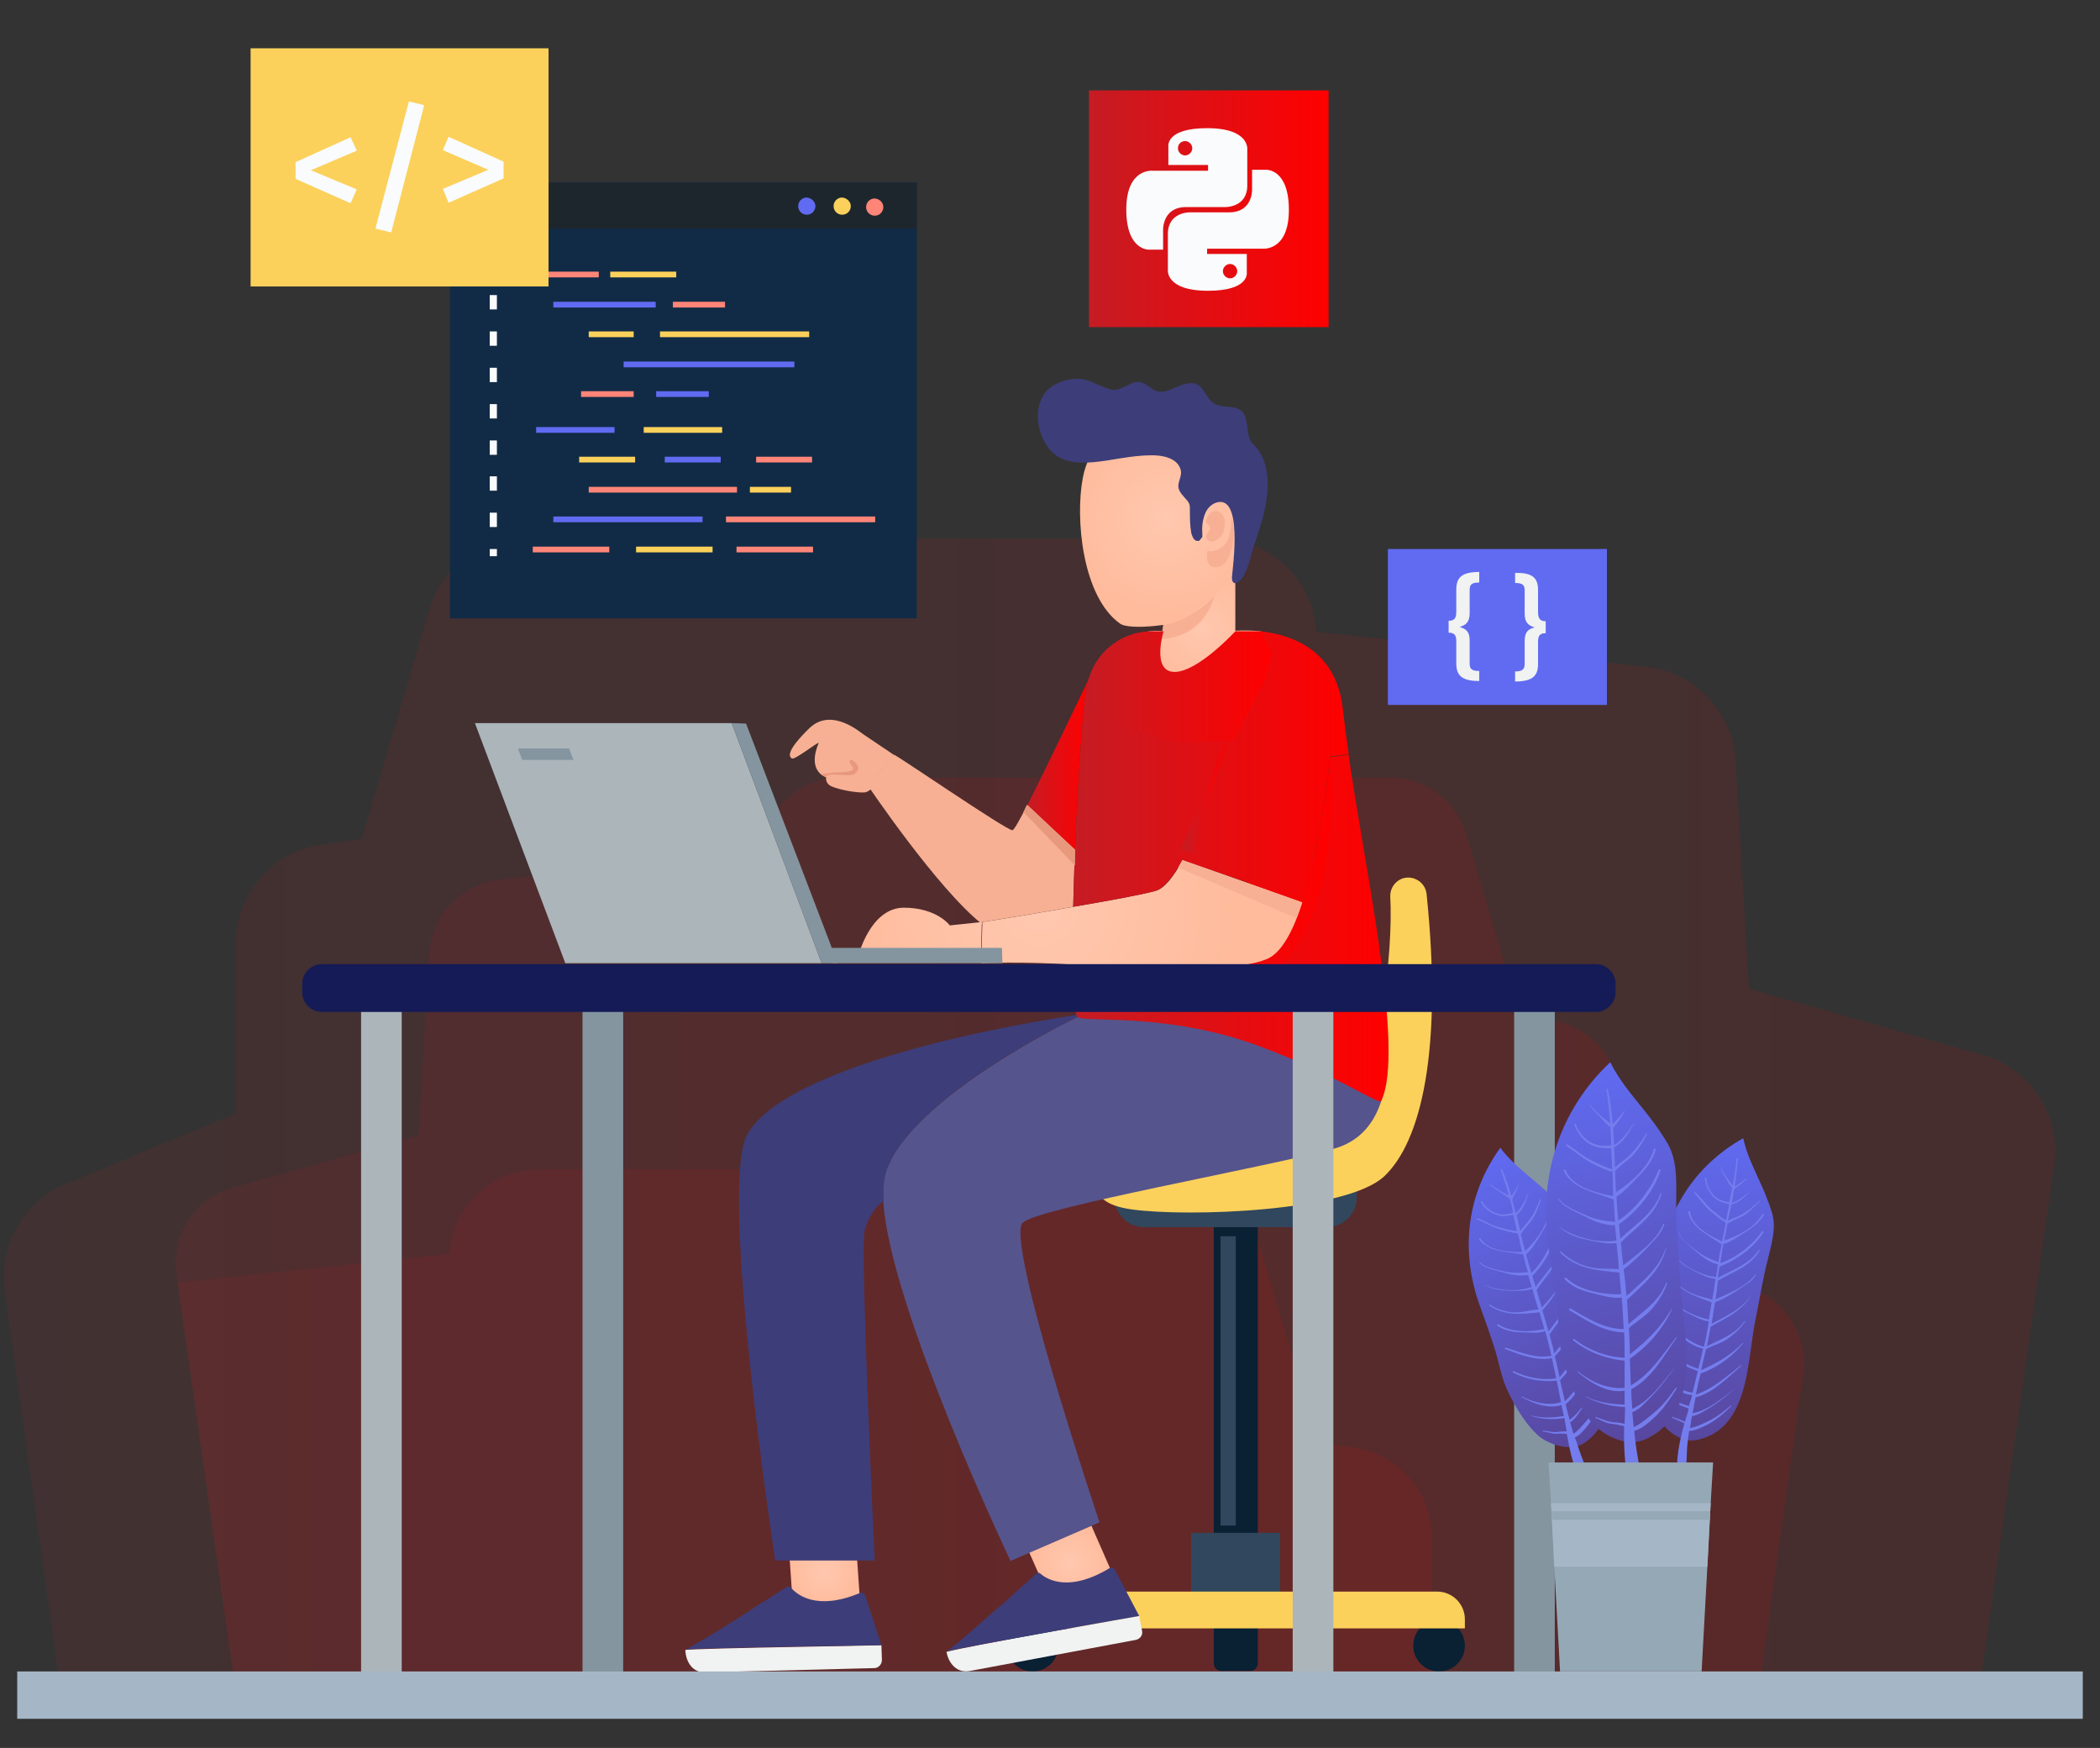 <svg xmlns="http://www.w3.org/2000/svg" xmlns:xlink="http://www.w3.org/1999/xlink" id="Layer_1" x="0px" y="0px" viewBox="0 0 439.1 365.5" style="enable-background:new 0 0 439.1 365.5;" xml:space="preserve"><rect x="0" y="0" width="439.1" height="365.5" fill="#333333" stroke="none"/><style type="text/css">	.st0{opacity:0.1;fill:url(#SVGID_1_);}	.st1{opacity:0.1;fill:url(#SVGID_00000065036681922826499390000016992394613387610251_);}	.st2{opacity:0.1;fill:url(#SVGID_00000085946215243369020220000015498050126150111107_);}	.st3{fill:#112B46;}	.st4{fill:#1D262D;}	.st5{fill:#606BF1;}	.st6{fill:#FBD15B;}	.st7{fill:#FF8578;}	.st8{fill:#F9FBFC;}	.st9{fill:url(#SVGID_00000134250050130997155440000009877090684060445322_);}	.st10{fill:#F1F2F2;}	.st11{fill:url(#SVGID_00000165922395795729153770000017052953895498911627_);}	.st12{fill:url(#SVGID_00000035516166757699409260000016410459757720062133_);}	.st13{fill:#F7B094;}	.st14{fill:#3D3D7A;}	.st15{fill:#0A2033;}	.st16{fill:#30475E;}	.st17{fill:url(#SVGID_00000173875923961683277220000006169233178786611115_);}	.st18{fill:#56548C;}	.st19{fill:url(#SVGID_00000155129186920566440350000015113375695124416952_);}	.st20{fill:url(#SVGID_00000062191978357540409650000016688967963436180149_);}	.st21{fill:url(#SVGID_00000157991545515544217760000000016607822221834895_);}	.st22{fill:url(#SVGID_00000048494686531901029920000012842233794019865217_);}	.st23{fill:url(#SVGID_00000052787926219951368370000009906829420405128368_);}	.st24{fill:#E8987C;}	.st25{fill:url(#SVGID_00000021077515596548797880000014367513219979802520_);}	.st26{fill:url(#SVGID_00000025402116324087797300000011025703546057074340_);}	.st27{fill:url(#SVGID_00000165939042213556596530000010649038513213481917_);}	.st28{fill:url(#SVGID_00000167386583369712210400000014733669774231607709_);}	.st29{fill:#ABB5BA;}	.st30{fill:#8495A0;}	.st31{fill:none;}	.st32{fill:#141B56;}	.st33{fill:#A5B7C6;}	.st34{fill:url(#SVGID_00000018923494243901507190000005064910112316912812_);}	.st35{fill:#747DED;}	.st36{fill:url(#SVGID_00000034048546083160927210000016622925606880451726_);}	.st37{fill:url(#SVGID_00000065773984493762374000000003684641783965839497_);}	.st38{fill:#95A8B5;}</style><linearGradient id="SVGID_1_" gradientUnits="userSpaceOnUse" x1="0.791" y1="233.525" x2="429.726" y2="233.525">	<stop offset="0" style="stop-color:#C51C24"></stop>	<stop offset="1" style="stop-color:#FF0000"></stop></linearGradient><path class="st0" d="M429.5,243.7l-15.8,110.7H12.8L1,269.9c-1.3-9.5,3.9-18.6,12.7-22.3l35.6-14.8v-35.4c0-10.4,7.6-19.3,17.9-20.8 l8.4-1.2l14.1-47.8c2.6-8.9,10.8-15,20.1-15h144.6c5.5,0,10.5,2.1,14.3,5.6c3.8,3.5,6.2,8.4,6.6,13.9l68.8,7.3 c10.2,1.1,18.1,9.4,18.8,19.6l2.8,47.8l48.6,13.7C424.6,223.4,431,233.3,429.5,243.7z"></path><linearGradient id="SVGID_00000165202912151702069450000004898649453608531361_" gradientUnits="userSpaceOnUse" x1="36.703" y1="258.453" x2="377.175" y2="258.453">	<stop offset="0" style="stop-color:#C51C24"></stop>	<stop offset="1" style="stop-color:#FF0000"></stop></linearGradient><path style="opacity:0.1;fill:url(#SVGID_00000165202912151702069450000004898649453608531361_);" d="M36.9,266.5l12.5,87.9h318.2 l9.4-67c1-7.5-3.1-14.8-10.1-17.7l-28.2-11.7v-28.1c0-8.3-6.1-15.3-14.2-16.5l-6.7-1l-11.2-37.9c-2.1-7.1-8.6-11.9-16-11.9H175.8 c-4.4,0-8.4,1.7-11.3,4.5c-3,2.8-4.9,6.6-5.3,11l-54.6,5.8c-8.1,0.9-14.4,7.5-14.9,15.6l-2.2,37.9l-38.6,10.9 C40.8,250.4,35.7,258.3,36.9,266.5z"></path><linearGradient id="SVGID_00000044175237250737235660000006689313854021683895_" gradientUnits="userSpaceOnUse" x1="37.146" y1="299.492" x2="300.849" y2="299.492">	<stop offset="0" style="stop-color:#C51C24"></stop>	<stop offset="1" style="stop-color:#FF0000"></stop></linearGradient><path style="opacity:0.1;fill:url(#SVGID_00000044175237250737235660000006689313854021683895_);" d="M299.4,321.6 c0-9.5-6.9-17.5-16.3-18.9l-7.6-1.1l-12.8-43.4c-2.4-8.1-9.8-13.7-18.3-13.7H113c-5,0-9.6,1.9-13,5.1c-3.4,3.2-5.7,7.6-6,12.6 l-56.9,6l12.3,86.1h251.4l-1.4-0.6V321.6z"></path><g>	<g>		<rect x="94.1" y="38.2" class="st3" width="97.6" height="91.1"></rect>	</g>	<g>		<rect x="94.1" y="38.2" class="st4" width="97.6" height="9.6"></rect>	</g>	<g>		<g>			<path class="st5" d="M170.5,43.1c0,1-0.8,1.8-1.8,1.8c-1,0-1.8-0.8-1.8-1.8s0.8-1.8,1.8-1.8C169.7,41.4,170.5,42.2,170.5,43.1z"></path>		</g>		<g>			<path class="st6" d="M177.9,43.1c0,1-0.8,1.8-1.8,1.8c-1,0-1.8-0.8-1.8-1.8s0.8-1.8,1.8-1.8C177.1,41.4,177.9,42.2,177.9,43.1z"></path>		</g>		<g>			<path class="st7" d="M184.7,43.3c0,1-0.8,1.8-1.8,1.8c-1,0-1.8-0.8-1.8-1.8c0-1,0.8-1.8,1.8-1.8C184,41.6,184.7,42.4,184.7,43.3z    "></path>		</g>	</g>	<g>		<g>			<g>				<rect x="111.4" y="56.8" class="st7" width="13.8" height="1.2"></rect>			</g>			<g>				<rect x="127.6" y="56.8" class="st6" width="13.8" height="1.2"></rect>			</g>			<g>				<rect x="115.7" y="63.1" class="st5" width="21.4" height="1.2"></rect>			</g>			<g>				<rect x="140.7" y="63.1" class="st7" width="10.9" height="1.2"></rect>			</g>			<g>				<rect x="123.1" y="69.3" class="st6" width="9.4" height="1.2"></rect>			</g>			<g>				<rect x="138" y="69.3" class="st6" width="31.2" height="1.2"></rect>			</g>			<g>				<rect x="130.4" y="75.6" class="st5" width="35.7" height="1.2"></rect>			</g>			<g>				<rect x="121.5" y="81.8" class="st7" width="11" height="1.2"></rect>			</g>			<g>				<rect x="137.2" y="81.8" class="st5" width="11" height="1.2"></rect>			</g>		</g>		<g>			<g>				<rect x="111.4" y="114.3" class="st7" width="16" height="1.2"></rect>			</g>			<g>				<rect x="133" y="114.3" class="st6" width="16" height="1.2"></rect>			</g>			<g>				<rect x="154" y="114.3" class="st7" width="16" height="1.2"></rect>			</g>			<g>				<rect x="115.7" y="108" class="st5" width="31.2" height="1.2"></rect>			</g>			<g>				<rect x="151.8" y="108" class="st7" width="31.2" height="1.2"></rect>			</g>			<g>				<rect x="123.1" y="101.8" class="st7" width="31" height="1.2"></rect>			</g>			<g>				<rect x="156.8" y="101.8" class="st6" width="8.6" height="1.2"></rect>			</g>			<g>				<rect x="121.1" y="95.5" class="st6" width="11.7" height="1.2"></rect>			</g>			<g>				<rect x="139" y="95.5" class="st5" width="11.7" height="1.2"></rect>			</g>			<g>				<rect x="158.1" y="95.5" class="st7" width="11.7" height="1.2"></rect>			</g>			<g>				<rect x="134.6" y="89.3" class="st6" width="16.4" height="1.2"></rect>			</g>			<g>				<rect x="112.1" y="89.3" class="st5" width="16.4" height="1.2"></rect>			</g>		</g>	</g>	<g>		<g>			<g>				<rect x="102.4" y="55.7" class="st8" width="1.5" height="1.5"></rect>			</g>		</g>		<g>			<g>				<path class="st8" d="M103.9,110.2h-1.5v-3h1.5V110.2z M103.9,102.6h-1.5v-3h1.5V102.6z M103.9,95.1h-1.5v-3h1.5V95.1z      M103.9,87.5h-1.5v-3h1.5V87.5z M103.9,79.9h-1.5v-3h1.5V79.9z M103.9,72.3h-1.5v-3h1.5V72.3z M103.9,64.7h-1.5v-3h1.5V64.7z"></path>			</g>		</g>		<g>			<g>				<rect x="102.4" y="114.8" class="st8" width="1.5" height="1.5"></rect>			</g>		</g>	</g></g><g>			<linearGradient id="SVGID_00000165918058442960381070000005431685455843693498_" gradientUnits="userSpaceOnUse" x1="227.707" y1="43.631" x2="277.847" y2="43.631">		<stop offset="0" style="stop-color:#C51C24"></stop>		<stop offset="1" style="stop-color:#FF0000"></stop>	</linearGradient>			<rect x="227.7" y="18.9" style="fill:url(#SVGID_00000165918058442960381070000005431685455843693498_);" width="50.1" height="49.5"></rect></g><g>	<g>		<rect x="290.2" y="114.8" class="st5" width="45.8" height="32.6"></rect>	</g>	<g>		<path class="st10" d="M309.3,121.8c-1.5,0-2,0.4-2,1.5v4.9c0,1.9-0.8,2.5-2.1,2.9c1.3,0.4,2.1,0.9,2.1,2.8v4.9   c0,1.1,0.5,1.5,2,1.5v2.1c-3.7,0-4.8-1.2-4.8-3.7v-4.6c0-1.3-0.4-1.8-1.6-1.8v-2.5c1.2,0,1.6-0.5,1.6-1.9v-4.6   c0-2.5,1.1-3.7,4.8-3.7V121.8z"></path>		<path class="st10" d="M321.6,123.4v4.6c0,1.3,0.4,1.9,1.6,1.9v2.5c-1.2,0-1.6,0.5-1.6,1.8v4.6c0,2.5-1.1,3.7-4.8,3.7v-2.1   c1.4,0,2-0.4,2-1.5v-4.9c0-1.9,0.8-2.5,2.1-2.8c-1.3-0.4-2.1-1-2.1-2.9v-4.9c0-1.1-0.5-1.5-2-1.5v-2.1   C320.5,119.7,321.6,120.9,321.6,123.4z"></path>	</g></g><g>	<rect x="52.4" y="10.1" class="st6" width="62.3" height="49.8"></rect></g><g>			<radialGradient id="SVGID_00000090995234270165258790000014773440641093616275_" cx="251.355" cy="131.477" r="12.925" gradientUnits="userSpaceOnUse">		<stop offset="0" style="stop-color:#FFC8AF"></stop>		<stop offset="1" style="stop-color:#FFBB9C"></stop>	</radialGradient>	<path style="fill:url(#SVGID_00000090995234270165258790000014773440641093616275_);" d="M263.7,132c-0.1,1.1-1.7,13-13.8,13  c-12.8,0-10.6-12.7-10.6-12.7l0-0.1c1.2-0.3,2.6-0.4,4-0.2v-6l14.5-8.1h0.5v14C258.2,131.9,260.5,131.7,263.7,132z"></path>	<g>		<g id="XMLID_43_">			<g>									<radialGradient id="SVGID_00000037655400396630991460000010183267573049887111_" cx="254.92" cy="86.308" r="20.378" gradientTransform="matrix(0.978 -0.21 0.21 0.978 -23.5 77.367)" gradientUnits="userSpaceOnUse">					<stop offset="0" style="stop-color:#FFC8AF"></stop>					<stop offset="1" style="stop-color:#FFBB9C"></stop>				</radialGradient>				<path style="fill:url(#SVGID_00000037655400396630991460000010183267573049887111_);" d="M256.6,91.2c2.1,2.1,3.6,4.8,4.4,8.1     c1.4,6.1,0.1,12.6-1.7,18.6c-0.3,1-0.7,2-1.3,2.9c-0.4,0.6-1,1.1-1.6,1.6c-2.6,2.2-5.2,4.5-7.7,6.7c-1.7,1.5-12.5,2.8-14.5,1.3     c-7.9-5.6-9.4-22-7.8-30.4C228.9,86.2,246.8,81.2,256.6,91.2z"></path>			</g>		</g>		<path class="st13" d="M252.2,109c0.1-1.3,1.5-2.8,2.9-1.9c1.4,0.9,1.1,3.3,0.5,4.6c-0.5,1-2,2.1-3.1,1.2c-0.9-0.8,0.5-1.7,0.5-2.5   c0-0.7-1.3-1.1-0.7-1.8"></path>		<path class="st13" d="M252.4,115.2c1.4,0.4,3.9-0.7,4.5-2.7c0.6-2,0.6-4.3,0.6-4.3s0.7,1.8,0.4,4.7c-0.4,2.9-1.4,5.7-3.7,5.7   C251.8,118.7,252.4,115.2,252.4,115.2z"></path>		<path class="st14" d="M250.7,113.1c0,0-0.1,0-0.2,0c-0.9,0.1-1.2-1-1.4-1.6c-0.3-1.6-0.3-3.2-0.3-4.8c0-0.4,0-0.9-0.1-1.3   c-0.5-1.1-1.8-1.9-2.2-3.1c-0.5-1.4,0.9-2.8,0.3-4.3c-0.8-2.3-3.8-2.8-5.9-2.8c-3.2,0-6.4,0.6-9.5,1.1c-3.4,0.5-7.6,1-10.6-1.1   c-3.6-2.6-5.1-9.2-2.4-12.9c1.4-2,4.2-3,6.6-3.1c2.6-0.1,4.7,1.5,7.1,2.2c1.9,0.6,3.7-1.2,5.4-1.5c2.2-0.4,3.1,2,5.1,2   c1.9,0.1,3.7-1.4,5.6-1.7c3.7-0.7,3.4,3,5.9,4.3c1.5,0.8,3.5,0.3,5,1.1c1.2,0.6,1.3,1.7,1.6,2.9c0.2,1,0.2,2.2,0.6,3.2   c0.3,0.9,1,1.4,1.6,2.1c0.6,0.8,1,1.6,1.4,2.6c0.7,2.1,0.9,4.4,0.7,6.6c-0.3,3.7-1.5,7.3-2.7,10.8c-0.8,2.3-1.1,4.6-2.3,6.7   c-0.3,0.6-1.8,2.2-2.3,1c-0.1-0.3-0.1-0.6-0.1-0.9c0.2-2.3,2.3-17.3-3.3-15.5c-1.2,0.4-2,1.4-2.4,2.5c-0.5,1.4-0.6,2.7-0.5,4.1   c0,0.2,0,0.4,0,0.6C251,112.7,250.9,113,250.7,113.1z"></path>	</g></g><path class="st13" d="M243.2,130.7c6.4-1,10.7-6.1,10.7-6.1s-1.7,8.6-11.1,9L243.2,130.7z"></path><g>	<path class="st15" d="M253.8,247.7h9.2v88.5c0,0.9-0.7,1.6-1.6,1.6h-6c-0.9,0-1.6-0.7-1.6-1.6V247.7z"></path>	<path class="st16" d="M233,248.9h50.7v1.4c0,3.5-2.8,6.3-6.3,6.3h-38.1c-3.5,0-6.3-2.8-6.3-6.3V248.9z"></path>	<g>		<path class="st15" d="M253.8,327.3h9.2v20.5c0,0.9-0.7,1.6-1.6,1.6h-6c-0.9,0-1.6-0.7-1.6-1.6V327.3z"></path>		<path class="st15" d="M210.5,344.1c0,3,2.4,5.4,5.4,5.4c3,0,5.4-2.4,5.4-5.4c0-3-2.4-5.4-5.4-5.4   C212.9,338.7,210.5,341.1,210.5,344.1z"></path>		<path class="st15" d="M295.5,344.1c0,3,2.4,5.4,5.4,5.4c3,0,5.4-2.4,5.4-5.4c0-3-2.4-5.4-5.4-5.4   C297.9,338.7,295.5,341.1,295.5,344.1z"></path>					<rect x="249.1" y="320.4" transform="matrix(-1 -1.224647e-16 1.224647e-16 -1 516.745 657.117)" class="st16" width="18.6" height="16.2"></rect>		<path class="st6" d="M210.5,340.5h95.8v-1.9c0-3.2-2.6-5.8-5.8-5.8h-84.3c-3.2,0-5.8,2.6-5.8,5.8V340.5z"></path>	</g>	<rect x="255.2" y="258.5" class="st16" width="3.2" height="60.5"></rect></g><path class="st6" d="M294.6,183.5c-2.2-0.1-4,1.8-3.9,4c0.6,11-1.7,37.8-11.9,46.9c-12.5,11.2-48,9.7-48,9.7s-5.9,7.2,5.9,8.8 c11.7,1.6,44.7,0.5,52.7-6.9c7.7-7.2,12.3-26.1,8.9-59C298.1,185,296.5,183.6,294.6,183.5L294.6,183.5z"></path><radialGradient id="SVGID_00000013167212750920896500000016356123949590428036_" cx="223.798" cy="326.646" r="8.126" gradientUnits="userSpaceOnUse">	<stop offset="0" style="stop-color:#FFC8AF"></stop>	<stop offset="1" style="stop-color:#FFBB9C"></stop></radialGradient><polygon style="fill:url(#SVGID_00000013167212750920896500000016356123949590428036_);" points="228.2,319 232.4,328.6  219.5,334.3 215.2,324.6 "></polygon><path class="st18" d="M289.1,212.1c-0.8,1.6-58.2,0-63.7,0.5c0,0-35.1,16.8-40.2,32.5c-0.5,1.6-0.7,3.7-0.5,6.2 c1.4,22.1,26.6,75.1,26.6,75.1l3.9-1.7l12.9-5.6l1.8-0.8c0,0-20-59.5-16-62.7c4-3.2,49.3-11.2,65-15.4 C294.7,235.8,289.1,212.1,289.1,212.1z"></path><radialGradient id="SVGID_00000017487732672351861850000001793324044106515609_" cx="172.334" cy="328.685" r="7.402" gradientUnits="userSpaceOnUse">	<stop offset="0" style="stop-color:#FFC8AF"></stop>	<stop offset="1" style="stop-color:#FFBB9C"></stop></radialGradient><polygon style="fill:url(#SVGID_00000017487732672351861850000001793324044106515609_);" points="178.9,321.5 179.9,335.9  165.8,335.9 164.8,321.4 "></polygon><path class="st14" d="M225.2,212.1l-0.5,0.2c0,0-58.8,8.3-68.4,24.8c-6.2,10.7,5.8,89.2,5.8,89.2l20.8,0c0,0-3.1-65.4-2.1-69 c1.2-4.2,3.2-5.7,4-6.1c-0.2-2.5,0-4.6,0.5-6.2c5-15.7,40.2-32.5,40.2-32.5C225.3,212.5,225.3,212.4,225.2,212.1z"></path><linearGradient id="SVGID_00000115500023033755646110000010745185529626164636_" gradientUnits="userSpaceOnUse" x1="224.315" y1="193.996" x2="290.36" y2="193.996">	<stop offset="0" style="stop-color:#C51C24"></stop>	<stop offset="1" style="stop-color:#FF0000"></stop></linearGradient><path style="fill:url(#SVGID_00000115500023033755646110000010745185529626164636_);" d="M282,157.8l-3.9,0.5c0,0-1,10.6-3.3,21.3 l-49.2,18.7l-0.7,3.6c-0.2,0-0.4,0-0.6,0c0,0.7,0,1.5,0,2.1c0.1,4.1,0.4,7.1,0.8,8.2c0.1,0.2,0.2,0.4,0.3,0.5 c1.3,1.1,18.7-1,37.5,5.9c16.3,6,25.4,12.5,25.9,11.6C294,219.5,284.6,177.7,282,157.8z"></path><linearGradient id="SVGID_00000127747282972917607480000014269367744168354962_" gradientUnits="userSpaceOnUse" x1="224.315" y1="181.375" x2="278.265" y2="181.375">	<stop offset="0" style="stop-color:#C51C24"></stop>	<stop offset="1" style="stop-color:#FF0000"></stop></linearGradient><path style="fill:url(#SVGID_00000127747282972917607480000014269367744168354962_);" d="M276.9,182.1c-1.3,6.3-4.7,18.8-11.3,20.5 c-8.7,2.2-25.5,2.1-41.2,1.2c0-0.7,0-1.4,0-2.1c0.2,0,0.4,0,0.6,0l0.7-3.6l49.2-18.7c2.3-10.6,3.3-21.3,3.3-21.3s0,0.1,0,0.2 C278.2,160.1,278.8,172.8,276.9,182.1z"></path><linearGradient id="SVGID_00000107555814142422568370000005043967524746531517_" gradientUnits="userSpaceOnUse" x1="214.723" y1="159.885" x2="227.601" y2="159.885">	<stop offset="0" style="stop-color:#C51C24"></stop>	<stop offset="1" style="stop-color:#FF0000"></stop></linearGradient><path style="fill:url(#SVGID_00000107555814142422568370000005043967524746531517_);" d="M227.6,142.1c-0.9,1.6-2.1,18.7-2.8,35.7 l-10-9.4C219,160.1,227.6,142.1,227.6,142.1z"></path><path class="st13" d="M221.6,190.1c-8.5,1.5-16.3,2.7-16.3,2.7l0,0.4c-9.4-7.5-23.8-28.9-23.8-28.9s4.3-5.2,5.4-6.5 c0.2-0.2,23.6,15.9,24.8,15.8c0.3,0,1.5-2.1,3.1-5.3l10,9.4c-0.2,4-0.3,8.1-0.4,11.9C223.5,189.8,222.5,189.9,221.6,190.1z"></path><radialGradient id="SVGID_00000100375309768377993710000017047355566818296762_" cx="217.396" cy="189.796" r="41.444" gradientUnits="userSpaceOnUse">	<stop offset="0" style="stop-color:#FFC8AF"></stop>	<stop offset="1" style="stop-color:#FFBB9C"></stop></radialGradient><path style="fill:url(#SVGID_00000100375309768377993710000017047355566818296762_);" d="M205.3,192.8l-0.2,7h-25.6 c0,0,2.5-10,9.5-10c6.9,0,9.6,3.7,9.6,3.7L205.3,192.8z"></path><path class="st13" d="M186.7,157.7l0.2,0.2c-1.1,1.4-5.4,6.5-5.4,6.5l-2.7-1.9c0,0-2.9,1.8-6.4-0.1c-3.6-1.9-1.4-6.5-1.2-7.1 c-0.7,0.2-5,3.6-5.6,3.3c-0.7-0.4-1.2-1.6,3.6-6.3c4.8-4.7,11.2,1.3,11.4,1.3L186.7,157.7z"></path><path class="st13" d="M173,161.6c0,0-1,1.9,0.8,2.8c1.8,0.8,5.4,1.4,6.9,1.3c1.5-0.1,2.7-2.3,2.7-2.3l-4.6-4.3h-3.7L173,161.6z"></path><path class="st24" d="M172.7,162.5c0.3-0.9,2.9-0.4,4.5-0.4c1.2,0,1.9-0.3,2.2-1.2c0.4-0.9-1.4-2.4-1.7-1.9 c-0.3,0.5,0.6,1.1,0.7,1.7c0,0.6-1.7,0.8-3.1,0.8s-3.7,0.4-3.7,0.4L172.7,162.5z"></path><radialGradient id="SVGID_00000173137847497301475030000011237095108455764123_" cx="217.396" cy="189.796" r="41.444" gradientUnits="userSpaceOnUse">	<stop offset="0" style="stop-color:#FFC8AF"></stop>	<stop offset="1" style="stop-color:#FFBB9C"></stop></radialGradient><path style="fill:url(#SVGID_00000173137847497301475030000011237095108455764123_);" d="M272.3,188.7l-25-8.9 c-1.8,3.4-3.8,6-5.7,6.5c-2.9,0.8-10,2.1-17.1,3.3c-0.9,0.2-1.9,0.3-2.8,0.5c-8.5,1.5-16.3,2.7-16.3,2.7l0,0.4v0.3l-0.2,6.3v1.6 c0,0,8.5-0.4,19.2,0.3c15,1.1,34.4,1.7,40.8-1.3C268.1,199,270.5,194.4,272.3,188.7C272.3,188.6,272.3,188.6,272.3,188.7z"></path><polygon class="st13" points="247.2,179.8 272.3,188.7 271.1,192 246.3,181.4 "></polygon><linearGradient id="SVGID_00000080201216661662025240000000030227293836128418_" gradientUnits="userSpaceOnUse" x1="224.405" y1="160.811" x2="282.003" y2="160.811">	<stop offset="0" style="stop-color:#C51C24"></stop>	<stop offset="1" style="stop-color:#FF0000"></stop></linearGradient><path style="fill:url(#SVGID_00000080201216661662025240000000030227293836128418_);" d="M247.2,179.8c-1.8,3.4-3.8,6-5.7,6.5 c-2.9,0.8-10,2.1-17.1,3.3c0.1-3.8,0.2-7.8,0.4-11.9c0.7-17,1.9-34.1,2.8-35.7c1.4-2.7,5.4-8.5,11.6-9.8l0,0.1 c0,0-2.1,12.7,10.6,12.7c12.2,0,13.7-11.8,13.8-13c6.3,0.7,15.9,3.8,17.2,16.4c0.3,2.5,0.7,5.7,1.2,9.3l-3.9,0.5 c0,0-1.6,17.7-5.7,30.3c0,0-0.1,0-0.1,0L247.2,179.8z"></path><linearGradient id="SVGID_00000122714310818946650530000008225777599761932973_" gradientUnits="userSpaceOnUse" x1="246.962" y1="165.873" x2="256.959" y2="165.873">	<stop offset="0" style="stop-color:#C51C24"></stop>	<stop offset="1" style="stop-color:#FF0000"></stop></linearGradient><polygon style="fill:url(#SVGID_00000122714310818946650530000008225777599761932973_);" points="247,177.5 257,153.3 249.6,178.5  "></polygon><linearGradient id="SVGID_00000048462652926196203300000017463335190951678353_" gradientUnits="userSpaceOnUse" x1="226.84" y1="143.702" x2="265.745" y2="143.702">	<stop offset="0" style="stop-color:#C51C24"></stop>	<stop offset="1" style="stop-color:#FF0000"></stop></linearGradient><path style="fill:url(#SVGID_00000048462652926196203300000017463335190951678353_);" d="M263.7,132h-5.4c0,0-7.8,8.5-12.7,8.5 s-2.3-8.5-2.3-8.5h-2.4c-7,0-12.9,5.2-13.7,12.2c-0.1,0.8-0.2,1.5-0.2,2.2c-0.5,5.2,20.3,8.9,20.3,8.9l10.7-0.6l6.5-12.7l1.3-5.2 L263.7,132z"></path><g>	<g>		<g id="XMLID_39_">			<g>				<path class="st10" d="M197.9,345.4c0.5,2.6,2.3,4.5,4.9,4l34.7-6.5c0.9-0.2,1.5-1,1.3-1.9l-0.6-3.1     C238.2,337.9,201.7,344.3,197.9,345.4L197.9,345.4z"></path>				<path class="st14" d="M208.2,336.6c0.4-0.3,0.7-0.6,1.1-0.9c0.7-0.6,1.4-1.2,2-1.8c0.3-0.3,0.7-0.6,1-0.9     c0.6-0.6,1.2-1.1,1.8-1.6c0.4-0.3,0.7-0.7,1.1-1c0.6-0.5,1.1-1,1.4-1.3c0.3-0.3,0.7-0.3,1,0c1.4,1.2,6,3.9,14.4-1.2     c0.4-0.2,0.9-0.1,1.1,0.3l5.1,9.7c0,0-36.5,6.4-40.3,7.4C199.2,344.6,203.8,340.5,208.2,336.6z"></path>			</g>		</g>	</g></g><g>	<g>		<g id="XMLID_44_">			<g>				<path class="st10" d="M143.3,345c0.1,2.6,1.6,4.8,4.2,4.7l35.3-0.9c0.9,0,1.6-0.8,1.6-1.7l-0.1-3.1     C184.3,344.1,147.2,344.6,143.3,345L143.3,345z"></path>				<path class="st14" d="M154.9,338c0.4-0.3,0.8-0.5,1.2-0.8c0.8-0.5,1.6-1,2.3-1.5c0.4-0.3,0.8-0.5,1.2-0.7c0.7-0.5,1.4-0.9,2-1.3     c0.4-0.3,0.8-0.5,1.2-0.8c0.7-0.4,1.2-0.8,1.6-1c0.3-0.2,0.8-0.2,1,0.1c1.2,1.4,5.3,4.9,14.4,1.1c0.4-0.2,0.9,0,1.1,0.5     l3.4,10.4c0,0-37,0.5-41,0.9C144.6,344.4,149.9,341.2,154.9,338z"></path>			</g>		</g>	</g></g><g>	<polygon class="st29" points="118.2,201.4 99.3,151.2 153,151.2 171.8,201.4  "></polygon>	<polygon class="st30" points="175.1,201.4 171.8,201.4 153,151.2 156,151.3 173.4,196.8  "></polygon>	<polyline class="st31" points="102.2,196 102.5,196 169.8,196  "></polyline>	<g>		<path class="st30" d="M174.1,201.4h35.5l-0.1-3.2c0,0-35.5,0-36.1,0"></path>	</g></g><g>	<g>		<rect x="316.6" y="211" class="st30" width="8.5" height="140.2"></rect>	</g>	<g>		<rect x="270.3" y="211" class="st29" width="8.5" height="140.2"></rect>	</g>	<g>		<rect x="121.8" y="211" class="st30" width="8.5" height="140.2"></rect>	</g>	<g>		<rect x="75.5" y="211" class="st29" width="8.5" height="140.2"></rect>	</g>	<path class="st32" d="M333.7,211.6H67.3c-2.3,0-4.1-1.9-4.1-4.1v-1.8c0-2.3,1.9-4.1,4.1-4.1h266.4c2.3,0,4.1,1.9,4.1,4.1v1.8  C337.8,209.7,336,211.6,333.7,211.6z"></path></g><polygon class="st30" points="108.3,156.5 109.2,158.9 119.9,158.9 119,156.5 "></polygon><polygon class="st24" points="214.7,168.3 214,169.8 224.8,181 224.8,177.7 "></polygon><g>	<rect x="3.6" y="349.5" class="st33" width="431.9" height="9.9"></rect>	<g>		<g>							<linearGradient id="SVGID_00000036218431663853633650000006528154529696423310_" gradientUnits="userSpaceOnUse" x1="483.76" y1="-32.813" x2="444.42" y2="16.779" gradientTransform="matrix(0.783 -0.622 0.622 0.783 -0.879 564.234)">				<stop offset="0" style="stop-color:#606BF1"></stop>				<stop offset="1" style="stop-color:#58479F"></stop>			</linearGradient>			<path style="fill:url(#SVGID_00000036218431663853633650000006528154529696423310_);" d="M367,276.3c-1.7,8.3-1.2,22.5-12.2,24.8    c-3,0.6-5.8-1.5-7.6-3.8c-2.3-3.1-2.8-9.6-2.8-13.3c0-3,1-6.3,1.4-9.2c0.4-3.2,0.6-6.5,1-9.7c1.4-11.6,7.4-21.3,17.7-27.1    c0.8,3.8,2.6,7,4.2,10.7c0.7,1.7,1.4,3.4,1.9,5.2c0.8,3.1-0.2,6.2-0.9,9.2C368.6,267.3,367.9,271.9,367,276.3z"></path>			<path class="st35" d="M352.9,301.3c0.1-0.7,0.2-1.4,0.3-2.1c1.3,0,2.7-0.8,3.8-1.3c1.9-1,3.5-2.4,5-3.9c0.1-0.1-0.1-0.2-0.1-0.1    c-1.5,1.3-3.1,2.5-4.8,3.3c-1,0.5-2.5,1.2-3.7,1.4c0.1-0.8,0.2-1.7,0.4-2.5c1.4-0.2,2.6-1.1,3.8-1.8c2-1.2,3.7-2.7,5.4-4.1    c0,0,0,0,0,0c-2.7,2-5.7,4.7-9.1,5.3c0.2-1,0.4-2.1,0.6-3.1c0-0.1,0-0.1,0-0.2c3.9-1,6.6-4.1,9.6-6.6c0,0,0-0.1-0.1-0.1    c-3,2.3-5.8,4.9-9.4,6.1c0.3-1.5,0.6-2.9,1-4.4c3.6-1.3,6.4-3.4,8.9-6.3c0,0,0-0.1-0.1-0.1c-2.6,2.7-5.4,4.2-8.7,5.7    c0.3-1.5,0.7-2.9,1-4.4c1.5-0.8,3.2-1.2,4.6-2.2c1.4-1,2.7-2.2,3.6-3.6c0-0.1-0.1-0.1-0.1-0.1c-2,2.9-5,3.8-7.9,5.3    c0.3-1.4,0.5-2.7,0.8-4.1c3.2-1.8,6.8-3.4,8.6-6.8c0,0,0-0.1,0,0c-1.9,3.1-5.3,4.5-8.4,6.2c0-0.2,0.1-0.5,0.1-0.7    c0.2-1.3,0.4-2.5,0.6-3.8c1.9-0.7,3.6-1.8,5.3-2.9c1.2-0.8,2.5-1.5,3.2-2.8c0-0.1-0.1-0.2-0.1-0.1c-1.7,2.5-5.5,3.9-8.3,5.2    c0.2-1.3,0.4-2.6,0.5-3.9c3.1-1.9,6.8-2.9,8.7-6.3c0.1-0.1-0.1-0.2-0.2-0.1c-2,3.1-5.5,4.1-8.5,5.8c0.1-0.8,0.2-1.6,0.4-2.4    c3.4-1.2,7.3-4.1,9.1-7.1c0.1-0.2-0.1-0.3-0.3-0.2c-1.8,2.7-5.4,5.6-8.7,6.6c0.2-1.3,0.4-2.6,0.6-3.9c0,0,0-0.1,0.1-0.1    c1.5-0.4,3-1.5,4.3-2.3c1.6-1,3.1-2.1,4.1-3.7c0.1-0.2-0.2-0.3-0.3-0.2c-1.5,2.7-5,4.5-8,5.5c0.1-0.5,0.2-0.9,0.3-1.4    c0.1-0.7,0.3-1.4,0.4-2.1c1.2-0.8,2.7-1.2,3.9-2.1c1-0.8,2-1.7,2.9-2.6c0.1-0.1,0-0.2-0.1-0.1c-1.2,1.1-2.5,2.2-4,3    c-0.8,0.4-1.8,0.7-2.6,1.2c0.2-1.1,0.5-2.3,0.7-3.4c0,0,0,0,0,0c0,0,0,0,0,0c0.1,0,0.1,0,0.2-0.1c1.6-0.4,2.9-1.8,4-3    c0,0,0-0.1,0,0c-1.2,1.1-2.5,2.2-4,2.7c0,0,0,0,0,0c0,0-0.1,0-0.1,0c0.2-0.9,0.3-1.9,0.5-2.8c0.1,0,0.2-0.1,0.2-0.2    c0.9-0.6,1.7-1.3,2.4-2c0.1-0.1,0-0.1-0.1-0.1c-0.8,0.7-1.5,1.2-2.4,1.7c0.3-1.9,0.5-3.9,0.7-5.8c0-0.2-0.3-0.2-0.3,0    c-0.2,1.9-0.4,3.8-0.8,5.6c-0.9-1.2-1.9-2.4-2.5-3.8c0-0.1-0.1,0-0.1,0c0.3,0.8,0.7,1.6,1.2,2.3c0.4,0.7,0.7,1.4,1.3,2    c-0.2,1-0.4,2-0.6,3c-1.1-0.2-2.1-0.4-3-1.2c-1.1-1-1.7-2.3-1.8-3.8c0-0.2-0.3-0.2-0.3,0c0.1,1.4,0.7,2.6,1.6,3.7    c1,1.1,2.1,1.4,3.5,1.7c-0.2,1.1-0.5,2.3-0.7,3.4c-1-0.6-1.9-1.4-2.8-2.1c-1.4-1.2-2.3-2.5-3.6-3.8c-0.1-0.1-0.3,0.1-0.2,0.2    c1.2,1.3,2,2.6,3.3,3.7c1,0.8,2,1.8,3.2,2.4c0,0.1,0,0.1,0,0.2c0,0,0,0,0,0c-0.1,0.1-0.1,0.2,0,0.3c-0.2,1.1-0.5,2.2-0.7,3.3    c0,0.1,0,0.1,0,0.2c-2.6-1.2-6.4-3.2-6.7-6.2c0-0.3-0.5-0.2-0.4,0.1c0.8,3.4,4.5,4.9,7,6.7c-0.3,1.2-0.5,2.5-0.7,3.7    c-1.7-0.6-3.2-1.3-4.6-2.4c-1.3-1-3.1-2.2-3.6-3.8c0,0-0.1,0-0.1,0c0.5,1.5,2.1,2.6,3.3,3.7c1.5,1.3,3,2.5,4.9,3    c0,0.1,0,0.1,0,0.2c-0.1,0.8-0.3,1.6-0.4,2.4c-3.1-0.2-7.5-2.6-9.1-5c0,0,0,0,0,0c1.1,1.8,2.7,2.8,4.6,3.8    c1.4,0.7,2.9,1.5,4.4,1.6c-0.2,1.5-0.4,2.9-0.7,4.4c-1.3-0.5-2.8-0.7-4.1-1.3c-2-0.8-3.5-2.2-4.7-4c-0.1-0.1-0.2,0-0.2,0.1    c2.2,3.4,5.3,4.4,8.9,5.7c-0.2,1.2-0.4,2.4-0.6,3.6c-3-0.6-6.8-2.4-8.3-5c-0.1-0.2-0.4,0-0.3,0.2c1,1.7,2.6,2.7,4.3,3.5    c1.2,0.6,2.9,1.6,4.3,1.7c0,0,0,0.1,0,0.1c-0.3,1.7-0.6,3.5-1,5.2c-3.3-0.8-5.5-3.3-7.9-5.6c-0.2-0.2-0.4,0.1-0.3,0.2    c2.5,2.4,4.6,5,8,5.8c-0.3,1.4-0.6,2.8-1,4.2c-2.8-0.8-5.6-2.8-7.5-5.1c-0.1-0.2-0.4,0.1-0.2,0.2c1.9,2.5,4.6,4.4,7.6,5.4    c-0.4,1.5-0.7,3-1.1,4.5c-2.9-0.4-5.1-2.3-6.9-4.6c0-0.1-0.1,0-0.1,0.1c1.6,2.2,4,4.8,6.9,5c-0.1,0.5-0.2,1-0.4,1.4    c-0.1,0.3-0.2,0.6-0.2,0.9c-2.2-0.6-4.2-1.4-6-2.9c-0.1,0-0.1,0-0.1,0.1c1.7,1.5,3.8,2.6,6,3.3c-0.2,0.9-0.5,1.8-0.8,2.8    c-0.5-0.3-1.1-0.5-1.7-0.7c-1.1-0.3-1.8-1-2.7-1.6c-0.1-0.1-0.2,0.1-0.1,0.1c0.8,0.5,1.4,1.2,2.4,1.6c0.7,0.3,1.4,0.6,2,0.9    c-1,3.7-1.9,7.7-1.4,11.2c0.1,0.8,1.4,1,1.6,0.2C352.7,306.8,352.6,304,352.9,301.3z"></path>		</g>		<g>							<linearGradient id="SVGID_00000151504608658292492110000016341754717575074487_" gradientUnits="userSpaceOnUse" x1="620.562" y1="-176.033" x2="581.223" y2="-126.442" gradientTransform="matrix(0.448 -0.894 0.894 0.448 186.937 876.701)">				<stop offset="0" style="stop-color:#606BF1"></stop>				<stop offset="1" style="stop-color:#58479F"></stop>			</linearGradient>			<path style="fill:url(#SVGID_00000151504608658292492110000016341754717575074487_);" d="M332.2,273.9c2,8.3,8.4,20.9-0.6,27.6    c-2.4,1.8-5.9,1.1-8.5-0.3c-3.3-1.8-6.6-7.5-8.1-10.9c-1.2-2.7-1.7-6.1-2.7-9c-1-3.1-2.1-6.1-3.2-9.2    c-3.7-11.1-2.3-22.5,4.6-32.1c2.3,3.1,5.3,5.3,8.3,7.9c1.4,1.2,2.7,2.5,3.9,3.9c2.1,2.5,2.5,5.7,3,8.7    C329.8,265.1,331.1,269.5,332.2,273.9z"></path>			<path class="st35" d="M330,302.6c-0.2-0.7-0.4-1.3-0.7-2c1.2-0.6,2.1-1.8,2.9-2.8c1.3-1.7,2.1-3.7,2.8-5.7c0-0.1-0.1-0.2-0.2-0.1    c-0.8,1.8-1.7,3.5-3,5c-0.7,0.8-1.7,2.1-2.8,2.8c-0.2-0.8-0.5-1.6-0.7-2.4c1.2-0.7,1.9-2.1,2.7-3.2c1.3-1.9,2.2-4,3.2-6    c0,0,0,0,0,0c-1.6,2.9-3.2,6.7-6,8.7c-0.3-1-0.5-2-0.8-3.1c0-0.1,0-0.1,0-0.2c3.1-2.6,4.3-6.5,5.9-10c0-0.1-0.1-0.1-0.1-0.1    c-1.7,3.3-3.1,6.9-6,9.5c-0.3-1.5-0.7-2.9-1-4.4c2.7-2.7,4.4-5.8,5.4-9.5c0-0.1-0.1-0.1-0.1,0c-1.2,3.5-3.1,6.1-5.4,8.9    c-0.3-1.5-0.6-2.9-1-4.4c1.1-1.3,2.4-2.4,3.2-3.9c0.9-1.5,1.5-3.1,1.7-4.8c0-0.1-0.1-0.1-0.1,0c-0.6,3.4-2.9,5.5-4.9,8.1    c-0.3-1.4-0.7-2.7-1-4c2.2-3,4.7-6,4.9-9.8c0,0-0.1,0-0.1,0c-0.4,3.7-2.9,6.3-5,9.2c-0.1-0.2-0.1-0.5-0.2-0.7    c-0.4-1.2-0.7-2.5-1.1-3.7c1.4-1.5,2.5-3.2,3.6-4.9c0.8-1.2,1.6-2.4,1.8-3.9c0-0.1-0.1-0.1-0.1,0c-0.5,3-3.4,5.9-5.4,8.2    c-0.4-1.2-0.8-2.5-1.1-3.7c2-3,4.9-5.5,5.2-9.4c0-0.1-0.2-0.1-0.2,0c-0.5,3.7-3.3,6-5.2,8.8c-0.2-0.8-0.5-1.5-0.7-2.3    c2.5-2.5,4.9-6.7,5.2-10.3c0-0.2-0.3-0.2-0.3,0c-0.5,3.2-2.6,7.3-5.1,9.7c-0.4-1.3-0.7-2.5-1.1-3.8c0,0,0-0.1,0-0.1    c1.2-1,2.1-2.6,2.9-3.9c1-1.5,1.9-3.2,2.1-5.1c0-0.2-0.3-0.2-0.3,0c-0.2,3-2.7,6.2-4.9,8.3c-0.1-0.5-0.2-0.9-0.4-1.4    c-0.2-0.7-0.3-1.4-0.5-2.1c0.7-1.3,2-2.3,2.7-3.6c0.6-1.1,1.1-2.4,1.5-3.6c0-0.1-0.1-0.2-0.2-0.1c-0.6,1.6-1.3,3.1-2.3,4.4    c-0.6,0.8-1.3,1.4-1.8,2.2c-0.3-1.1-0.5-2.3-0.8-3.4c0,0,0,0,0,0c0,0,0,0,0,0c0.1,0,0.1-0.1,0.2-0.1c1.3-1.1,1.8-2.9,2.3-4.4    c0,0,0-0.1-0.1,0c-0.6,1.5-1.3,3.1-2.5,4.1c0,0,0,0,0,0c0,0-0.1,0-0.1,0c-0.2-0.9-0.5-1.8-0.7-2.8c0.1-0.1,0.1-0.2,0.1-0.3    c0.5-0.9,0.9-1.9,1.3-2.9c0-0.1-0.1-0.1-0.1,0c-0.4,0.9-0.9,1.7-1.5,2.5c-0.5-1.9-1.1-3.7-1.9-5.6c-0.1-0.2-0.3-0.1-0.3,0.1    c0.6,1.8,1.2,3.6,1.7,5.4c-1.3-0.7-2.7-1.4-3.8-2.4c-0.1-0.1-0.1,0-0.1,0.1c0.6,0.6,1.3,1.1,2.1,1.6c0.7,0.4,1.3,1,2,1.3    c0.3,1,0.5,2,0.7,3c-1.1,0.3-2.1,0.5-3.2,0.2c-1.4-0.4-2.5-1.3-3.3-2.6c-0.1-0.2-0.3,0-0.3,0.1c0.7,1.2,1.7,2.1,3,2.6    c1.3,0.6,2.5,0.4,3.8,0.1c0.3,1.1,0.5,2.3,0.8,3.4c-1.2-0.1-2.3-0.4-3.4-0.7c-1.8-0.4-3.2-1.3-4.8-2c-0.2-0.1-0.3,0.2-0.1,0.3    c1.6,0.6,2.9,1.5,4.6,2c1.2,0.3,2.6,0.8,3.9,0.9c0,0.1,0,0.1,0,0.2c0,0,0,0,0,0c0,0.1,0,0.2,0.1,0.2c0.2,1.1,0.5,2.2,0.7,3.3    c0,0.1,0,0.1,0.1,0.2c-2.8,0-7.1-0.2-8.7-2.8c-0.1-0.2-0.5,0-0.3,0.2c2.1,2.7,6.1,2.5,9.2,3.1c0.3,1.2,0.6,2.5,1,3.7    c-1.7,0.2-3.5,0.2-5.2-0.2c-1.6-0.4-3.7-0.7-4.9-1.9c0,0-0.1,0-0.1,0.1c1.1,1.2,3,1.5,4.5,1.9c1.9,0.6,3.8,1,5.7,0.7    c0,0.1,0,0.1,0.1,0.2c0.2,0.8,0.4,1.5,0.7,2.3c-2.9,1.1-7.9,0.8-10.3-0.7c0,0,0,0,0,0c1.7,1.2,3.7,1.4,5.7,1.5    c1.5,0,3.2,0.1,4.7-0.4c0.4,1.4,0.8,2.9,1.3,4.3c-1.4,0.1-2.8,0.5-4.3,0.6c-2.1,0.1-4.1-0.5-5.9-1.6c-0.1-0.1-0.2,0.1-0.1,0.2    c3.4,2.2,6.6,1.8,10.5,1.4c0.3,1.2,0.7,2.3,1,3.5c-2.9,0.7-7.2,0.7-9.6-1c-0.2-0.1-0.4,0.1-0.2,0.3c1.6,1.1,3.5,1.4,5.4,1.4    c1.3,0,3.3,0.3,4.6-0.3c0,0,0,0.1,0,0.1c0.5,1.7,0.9,3.4,1.3,5.1c-3.4,0.6-6.3-0.7-9.5-1.7c-0.2-0.1-0.4,0.3-0.1,0.3    c3.2,1.2,6.3,2.5,9.7,1.9c0.3,1.4,0.6,2.8,0.9,4.2c-2.9,0.5-6.3-0.2-8.9-1.5c-0.2-0.1-0.3,0.2-0.1,0.3c2.8,1.5,6.1,2,9.1,1.7    c0.3,1.5,0.6,3,0.9,4.5c-2.8,0.8-5.6,0.1-8.2-1.2c-0.1,0-0.1,0.1-0.1,0.1c2.4,1.3,5.6,2.6,8.4,1.7c0.1,0.5,0.2,1,0.3,1.4    c0.1,0.3,0.1,0.6,0.2,0.9c-2.3,0.3-4.4,0.5-6.7-0.1c-0.1,0-0.1,0.1,0,0.1c2.2,0.7,4.5,0.8,6.8,0.4c0.2,0.9,0.3,1.9,0.5,2.8    c-0.6,0-1.2,0-1.8,0.1c-1.1,0.2-2.1-0.2-3.2-0.3c-0.1,0-0.1,0.1,0,0.2c1,0.1,1.8,0.5,2.8,0.5c0.7-0.1,1.5,0,2.2,0    c0.7,3.8,1.5,7.8,3.5,10.8c0.4,0.7,1.7,0.3,1.6-0.5C332,307.6,330.8,305.1,330,302.6z"></path>		</g>		<g>							<linearGradient id="SVGID_00000162315137242058613860000009544152947801473184_" gradientUnits="userSpaceOnUse" x1="564.034" y1="-128.958" x2="515.351" y2="-67.587" gradientTransform="matrix(0.607 -0.794 0.794 0.607 88.343 750.66)">				<stop offset="0" style="stop-color:#606BF1"></stop>				<stop offset="1" style="stop-color:#58479F"></stop>			</linearGradient>			<path style="fill:url(#SVGID_00000162315137242058613860000009544152947801473184_);" d="M351.3,267.5    c0.5,10.5,5.4,27.4-7.1,33.4c-3.4,1.6-7.4,0-10.2-2.3c-3.6-3-6.3-10.7-7.4-15.2c-0.9-3.6-0.6-7.8-1.2-11.5    c-0.6-4-1.2-7.9-1.7-11.9c-1.9-14.3,2.4-27.9,13-37.9c2.1,4.3,5.3,7.7,8.3,11.6c1.4,1.8,2.7,3.7,3.8,5.6    c1.9,3.5,1.7,7.5,1.7,11.3C350.4,256.3,351,261.9,351.3,267.5z"></path>			<path class="st35" d="M342,301.8c-0.1-0.9-0.2-1.7-0.3-2.6c1.6-0.4,3-1.7,4.1-2.7c2-1.8,3.4-4,4.8-6.2c0.1-0.1-0.1-0.2-0.2-0.1    c-1.4,2-2.9,3.9-4.8,5.4c-1.1,0.9-2.6,2.2-4,2.8c-0.1-1-0.2-2.1-0.3-3.1c1.6-0.6,2.8-2.1,4-3.3c2-2,3.6-4.3,5.3-6.6    c0,0,0-0.1,0,0c-2.6,3.2-5.4,7.4-9.3,9.2c-0.1-1.3-0.2-2.6-0.2-3.9c0-0.1,0-0.1,0-0.2c4.4-2.4,6.7-6.9,9.5-10.8    c0-0.1,0-0.1-0.1-0.1c-2.9,3.7-5.4,7.7-9.5,10.1c-0.1-1.9-0.1-3.7-0.2-5.6c3.9-2.7,6.7-6,8.8-10.3c0-0.1-0.1-0.1-0.1-0.1    c-2.3,4-5.2,6.7-8.7,9.5c0-1.8-0.1-3.7-0.2-5.5c1.6-1.4,3.4-2.4,4.8-4c1.4-1.6,2.5-3.4,3.2-5.4c0-0.1-0.1-0.2-0.2-0.1    c-1.5,4-4.9,6-7.9,8.7c-0.1-1.7-0.2-3.4-0.3-5.1c3.3-3.1,7.1-6.2,8.2-10.8c0,0-0.1-0.1-0.1,0c-1.4,4.4-5,7-8.2,10    c0-0.3,0-0.6-0.1-0.9c-0.1-1.6-0.3-3.2-0.5-4.7c2-1.5,3.8-3.3,5.5-5.1c1.2-1.3,2.5-2.6,3-4.3c0-0.1-0.1-0.2-0.2-0.1    c-1.3,3.5-5.5,6.4-8.4,8.7c-0.2-1.6-0.3-3.2-0.5-4.8c3.2-3.2,7.2-5.6,8.5-10.2c0-0.1-0.2-0.2-0.2-0.1c-1.4,4.3-5.3,6.5-8.4,9.5    c-0.1-1-0.2-2-0.3-3c3.7-2.5,7.5-7.1,8.7-11.3c0.1-0.2-0.3-0.3-0.4-0.1c-1.4,3.8-4.8,8.3-8.4,10.6c-0.2-1.6-0.3-3.2-0.4-4.8    c0,0,0-0.1,0-0.2c1.7-1,3.1-2.7,4.5-4.1c1.6-1.6,3.1-3.4,3.7-5.7c0.1-0.2-0.3-0.4-0.4-0.1c-1,3.7-4.7,6.9-7.9,9    c0-0.6-0.1-1.2-0.1-1.8c0-0.9-0.1-1.8-0.1-2.6c1.2-1.4,2.9-2.3,4.1-3.7c1-1.2,1.8-2.6,2.6-4c0.1-0.1-0.1-0.3-0.2-0.1    c-1.1,1.7-2.3,3.4-3.8,4.8c-0.9,0.8-1.9,1.4-2.7,2.2c-0.1-1.4-0.1-2.9-0.2-4.3c0,0,0,0,0,0c0,0,0,0,0.1,0c0.1,0,0.2-0.1,0.2-0.1    c1.8-1,2.9-3.1,3.9-4.8c0,0,0-0.1-0.1,0c-1.1,1.6-2.3,3.4-4,4.5c0,0,0,0,0,0c0,0-0.1,0-0.1,0c-0.1-1.2-0.1-2.3-0.2-3.5    c0.1-0.1,0.2-0.2,0.2-0.3c0.9-1,1.6-2.1,2.2-3.2c0-0.1-0.1-0.2-0.1-0.1c-0.7,1-1.5,1.9-2.4,2.7c-0.2-2.4-0.5-4.8-1-7.2    c0-0.2-0.4-0.1-0.3,0.1c0.4,2.3,0.6,4.6,0.8,7c-1.4-1.1-3-2.3-4.1-3.8c-0.1-0.1-0.2,0-0.1,0.1c0.6,0.9,1.4,1.7,2.1,2.4    c0.7,0.7,1.3,1.5,2.1,2.1c0.1,1.3,0.2,2.5,0.2,3.8c-1.4,0.1-2.6,0.2-4-0.5c-1.6-0.8-2.8-2.2-3.4-3.9c-0.1-0.2-0.4-0.1-0.3,0.1    c0.6,1.6,1.6,3,3,3.9c1.5,1,3,1,4.7,1c0.1,1.5,0.1,2.9,0.2,4.4c-1.4-0.4-2.7-1.1-4-1.7c-2.1-0.9-3.5-2.4-5.4-3.5    c-0.2-0.1-0.4,0.2-0.2,0.3c1.8,1.1,3.2,2.5,5.1,3.5c1.4,0.7,3,1.6,4.6,1.9c0,0.1,0,0.2,0,0.2c0,0,0,0,0,0.1c-0.1,0.1,0,0.2,0,0.3    c0,1.4,0.1,2.8,0.1,4.2c0,0.1,0,0.2,0,0.3c-3.4-0.6-8.6-1.9-9.9-5.4c-0.1-0.3-0.6-0.1-0.4,0.2c1.9,3.8,6.8,4.5,10.4,5.9    c0.1,1.6,0.2,3.1,0.3,4.7c-2.2-0.2-4.3-0.5-6.3-1.5c-1.8-0.8-4.3-1.7-5.5-3.4c0-0.1-0.1,0-0.1,0.1c1.1,1.7,3.3,2.5,5.1,3.4    c2.2,1.2,4.3,2.1,6.8,2.1c0,0.1,0,0.1,0,0.2c0.1,1,0.2,2,0.3,3c-3.8,0.7-9.7-0.9-12.4-3.2c0,0,0,0,0,0c1.8,1.8,4.1,2.6,6.6,3.1    c1.9,0.4,3.9,0.9,5.8,0.6c0.2,1.8,0.4,3.7,0.5,5.5c-1.8-0.2-3.6,0-5.3-0.3c-2.6-0.4-4.9-1.6-6.8-3.4c-0.1-0.1-0.3,0.1-0.2,0.2    c3.6,3.5,7.6,3.7,12.4,4.2c0.1,1.5,0.3,3,0.4,4.5c-3.7,0.2-8.9-0.8-11.5-3.4c-0.2-0.2-0.5,0.1-0.3,0.3c1.6,1.7,3.9,2.5,6.2,3    c1.6,0.4,3.9,1.1,5.7,0.8c0,0,0,0.1,0,0.1c0.2,2.2,0.3,4.3,0.4,6.5c-4.2,0-7.6-2.3-11.1-4.3c-0.2-0.1-0.5,0.2-0.2,0.4    c3.7,2.2,7,4.5,11.4,4.6c0.1,1.8,0.1,3.5,0.1,5.3c-3.6-0.1-7.6-1.6-10.5-3.9c-0.2-0.2-0.4,0.2-0.2,0.3c3,2.4,6.9,3.9,10.7,4.2    c0,1.9,0,3.8,0,5.7c-3.6,0.3-6.9-1.2-9.7-3.4c-0.1-0.1-0.2,0.1-0.1,0.1c2.6,2.2,6.2,4.5,9.8,3.9c0,0.6,0,1.2,0,1.8    c0,0.4,0,0.7,0,1.1c-2.8-0.1-5.5-0.4-8.1-1.7c-0.1,0-0.1,0.1,0,0.1c2.5,1.3,5.3,2,8.2,2.1c0,1.1-0.1,2.3-0.1,3.5    c-0.7-0.1-1.4-0.3-2.2-0.3c-1.4-0.1-2.5-0.7-3.8-1.1c-0.1,0-0.2,0.1-0.1,0.2c1.2,0.4,2.1,1.1,3.3,1.2c0.9,0.1,1.8,0.3,2.7,0.5    c-0.1,4.8,0.1,9.8,1.7,13.9c0.4,0.9,2,0.8,2-0.3C343.3,308.4,342.4,305.1,342,301.8z"></path>		</g>		<polygon class="st38" points="358.2,305.8 357.7,314.3 357,327.6 355.8,349.5 326.2,349.5 325,327.6 324.3,314.3 323.8,305.8      "></polygon>		<polygon class="st33" points="357.7,314.3 357.6,316 357.5,317.8 357,327.6 325,327.6 324.5,317.8 324.4,316 324.3,314.3   "></polygon>		<polygon class="st38" points="357.6,316 357.5,317.8 324.5,317.8 324.4,316   "></polygon>	</g></g><path id="path8615" class="st8" d="M252.4,26.8c-8.7,0-8.1,3.8-8.1,3.8l0,3.9h8.3v1.2H241c0,0-5.5-0.6-5.5,8.1s4.8,8.4,4.8,8.4h2.9 v-4.1c0,0-0.2-4.8,4.8-4.8s8.2,0,8.2,0s4.6,0.1,4.6-4.5s0-7.5,0-7.5S261.4,26.8,252.4,26.8z M247.8,29.5c0.8,0,1.5,0.7,1.5,1.5 c0,0.8-0.7,1.5-1.5,1.5c-0.8,0-1.5-0.7-1.5-1.5C246.3,30.1,247,29.5,247.8,29.5z"></path><path id="path8620" class="st8" d="M252.6,60.8c8.7,0,8.1-3.8,8.1-3.8l0-3.9h-8.3V52H264c0,0,5.5,0.6,5.5-8.1s-4.8-8.4-4.8-8.4h-2.9 v4.1c0,0,0.2,4.8-4.8,4.8c-4.9,0-8.2,0-8.2,0s-4.6-0.1-4.6,4.5s0,7.5,0,7.5S243.6,60.8,252.6,60.8z M257.2,58.2 c-0.8,0-1.5-0.7-1.5-1.5s0.7-1.5,1.5-1.5s1.5,0.7,1.5,1.5S258,58.2,257.2,58.2z"></path><g>	<path class="st8" d="M74.6,31.5L65,35.6l9.6,4l-1.3,2.9l-11.5-5.1v-3.5l11.5-5.2L74.6,31.5z"></path>	<path class="st8" d="M88.7,22l-6.9,26.6l-3.3-0.8l7-26.6L88.7,22z"></path>	<path class="st8" d="M105.3,33.8v3.5l-11.5,5.1l-1.2-2.9l9.5-4l-9.5-4.1l1.2-2.8L105.3,33.8z"></path></g></svg>